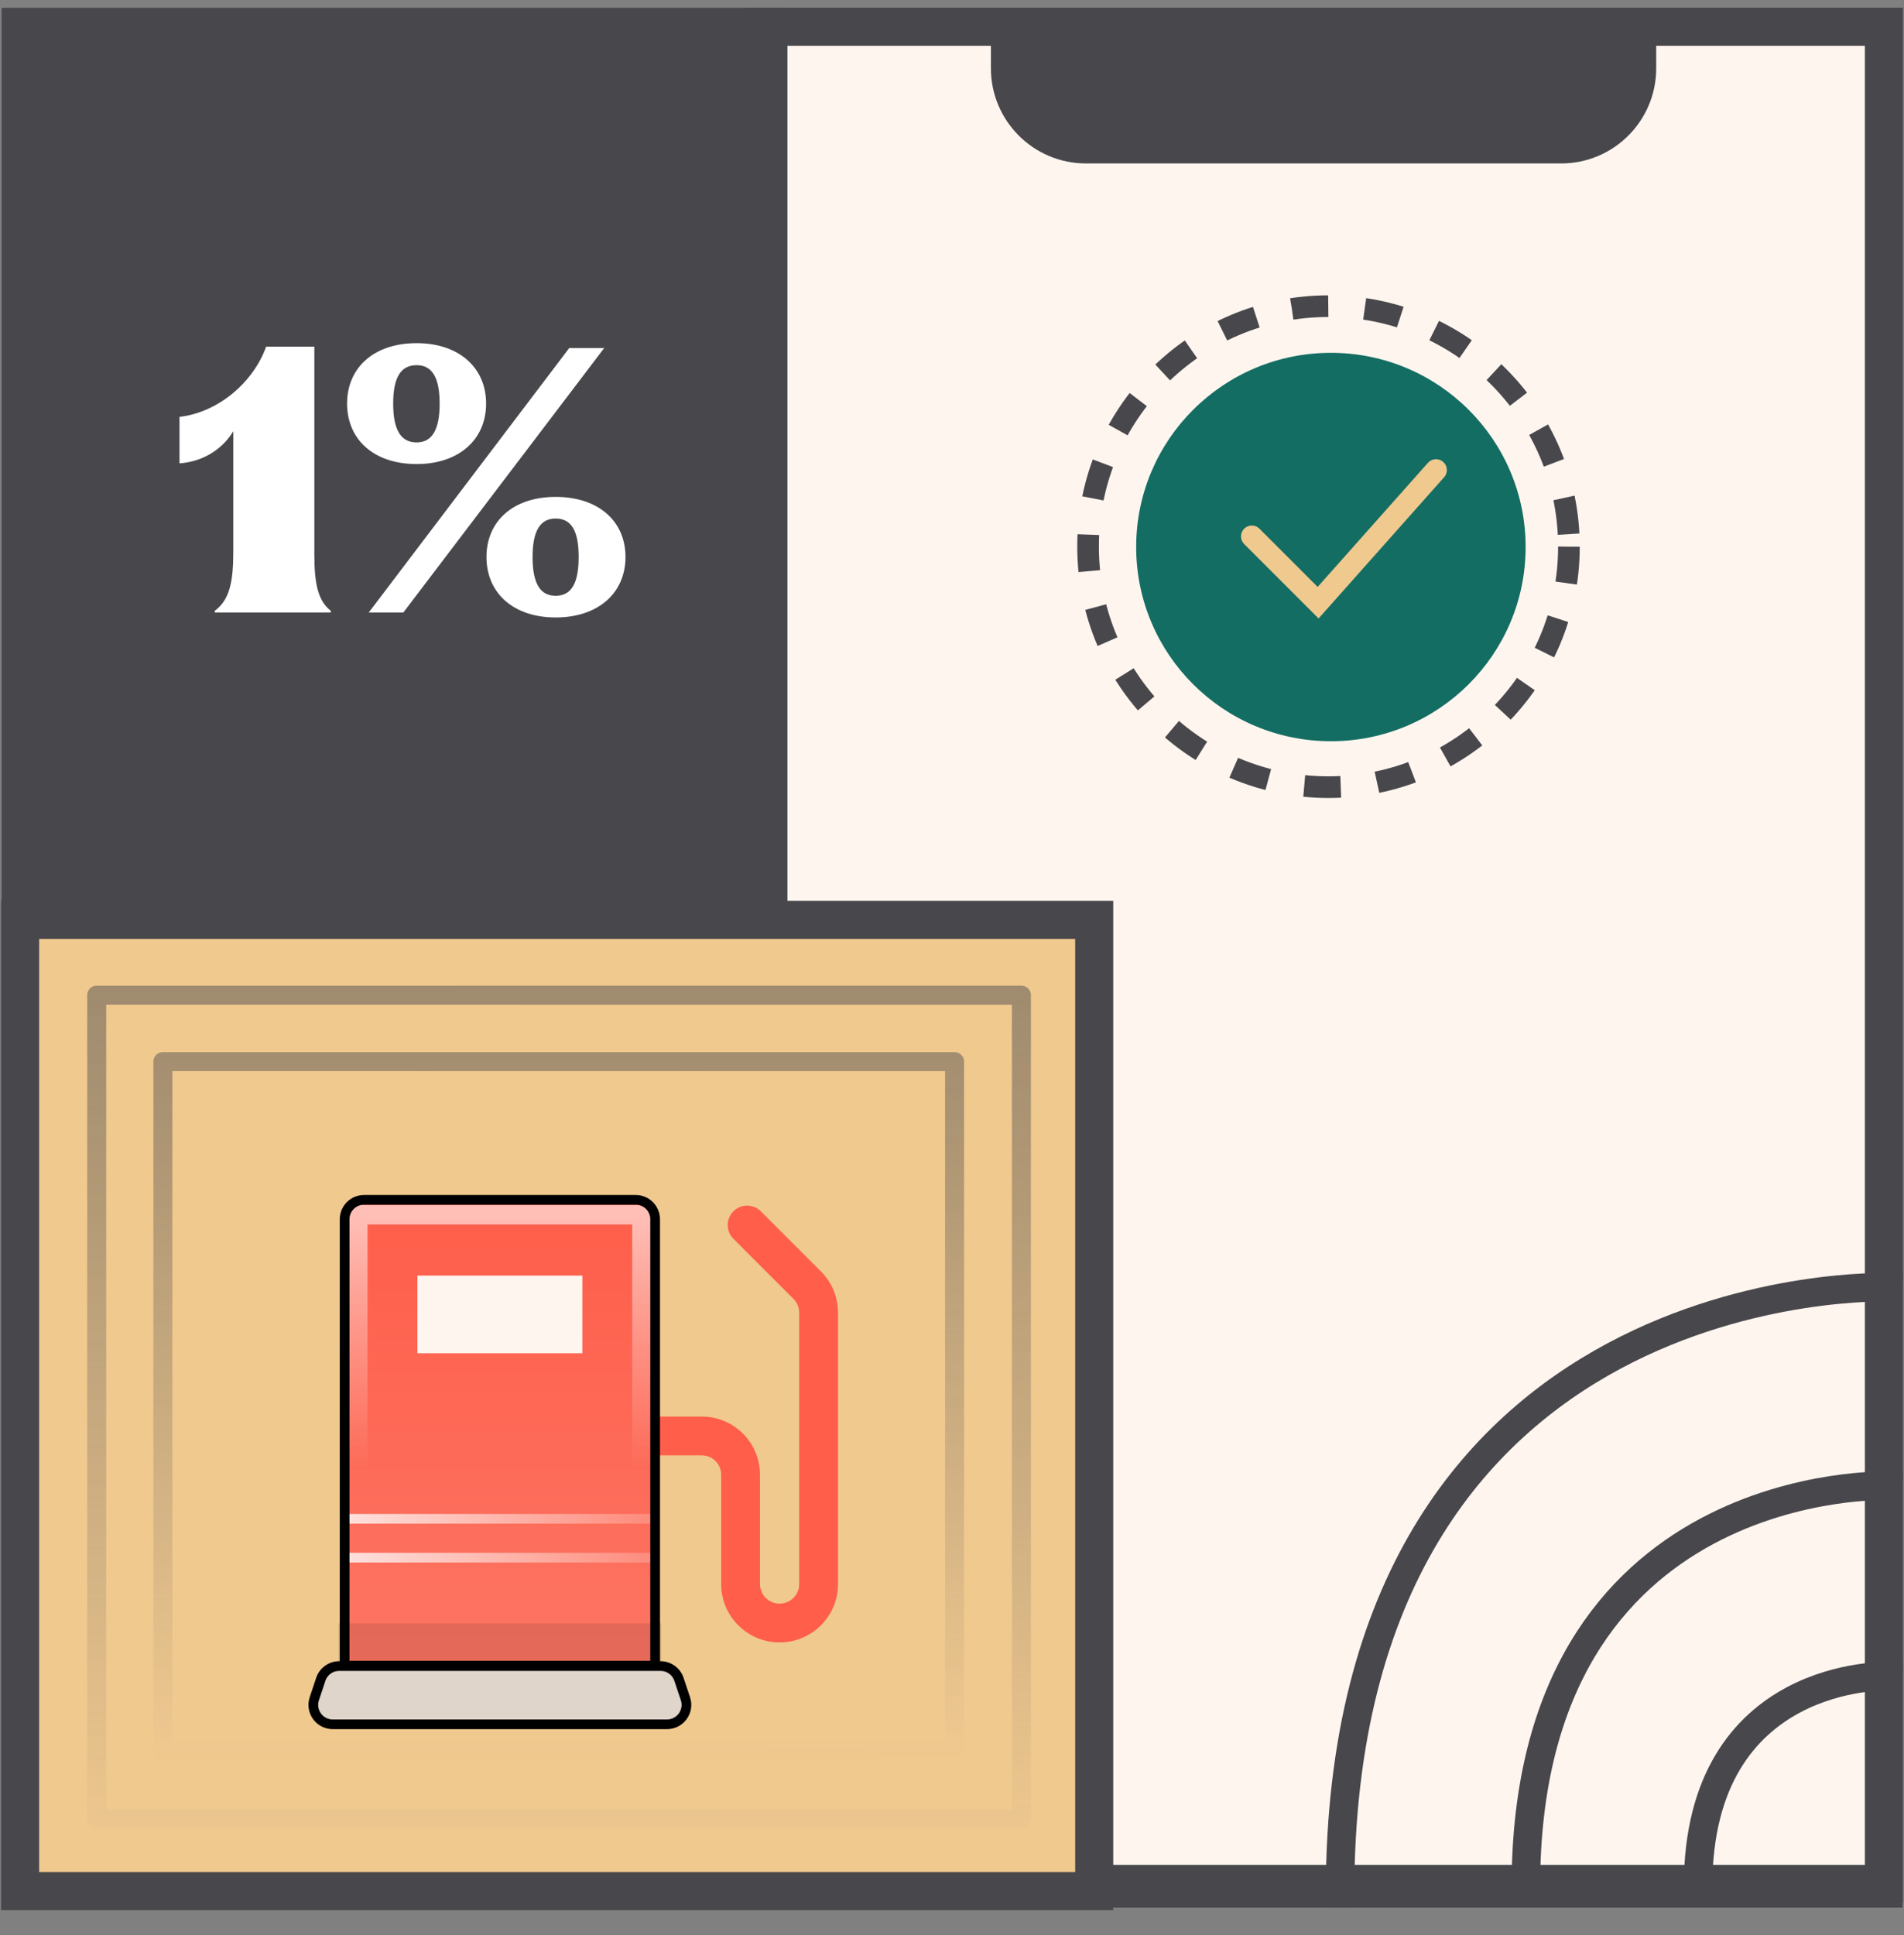 <svg width="62" height="63" viewBox="0 0 62 63" fill="none" xmlns="http://www.w3.org/2000/svg">
<rect x="0" y="0" width="62" height="63" fill="#808080" stroke="none"/>
<rect x="0.67" y="29.861" width="60.66" height="31.619" fill="#F0C98F" stroke="#48474B" stroke-width="1.239"/>
<path d="M61.345 0.871V61.331H24.854V0.871H61.345Z" fill="#FFF5EF" stroke="#48474B" stroke-width="1.239"/>
<path d="M32.267 1.437H53.931V2.224C53.931 3.934 52.545 5.321 50.835 5.321H35.364C33.654 5.321 32.267 3.934 32.267 2.224V1.437Z" fill="#48474B"/>
<circle cx="43.26" cy="17.796" r="7.829" stroke="#48474B" stroke-width="0.705" stroke-dasharray="1.19 1.19"/>
<circle cx="43.293" cy="17.007" r="2.775" stroke="#313339" stroke-width="0.594"/>
<ellipse cx="43.338" cy="17.808" rx="6.341" ry="6.322" fill="#136D62"/>
<path d="M40.763 17.461L42.922 19.62L46.761 15.302" stroke="#F0C98F" stroke-width="0.705" stroke-linecap="round"/>
<path d="M61.484 41.906C61.484 41.906 43.636 41.291 43.636 61.637" stroke="#48474B" stroke-width="0.929" stroke-linecap="square"/>
<path d="M61.484 48.367C61.484 48.367 49.687 47.964 49.687 61.411" stroke="#48474B" stroke-width="0.929" stroke-linecap="square"/>
<path d="M61.484 54.568C61.484 54.568 55.295 54.356 55.295 61.409" stroke="#48474B" stroke-width="0.929" stroke-linecap="square"/>
<rect x="0.655" y="29.945" width="34.976" height="31.619" fill="#F0C98F" stroke="#48474B" stroke-width="1.239"/>
<path d="M3.149 32.397H33.26V59.23H3.149V32.397Z" stroke="url(#paint0_linear_3152_100720)" stroke-width="0.619" stroke-linecap="round" stroke-linejoin="round"/>
<path d="M5.304 34.56H31.084V56.995H5.304V34.56Z" stroke="url(#paint1_linear_3152_100720)" stroke-width="0.619" stroke-linecap="round" stroke-linejoin="round"/>
<path d="M11.222 39.691C11.222 39.343 11.505 39.06 11.854 39.06H20.701C21.05 39.06 21.333 39.343 21.333 39.691V54.226H11.222V39.691Z" fill="url(#paint2_linear_3152_100720)"/>
<path d="M24.775 39.433C24.529 39.186 24.128 39.186 23.881 39.433C23.635 39.68 23.635 40.08 23.881 40.327L24.775 39.433ZM24.328 39.88L23.881 40.327L25.839 42.285L26.286 41.838L26.733 41.391L24.775 39.433L24.328 39.88ZM26.656 42.731H26.024V51.572H26.656H27.288V42.731H26.656ZM24.116 51.572H24.748V48.01H24.116H23.484V51.572H24.116ZM22.852 46.746V46.114H21.481V46.746V47.378H22.852V46.746ZM24.116 48.01H24.748C24.748 46.963 23.899 46.114 22.852 46.114V46.746V47.378C23.201 47.378 23.484 47.661 23.484 48.01H24.116ZM25.386 52.836L25.386 52.204C25.033 52.204 24.748 51.917 24.748 51.572H24.116H23.484C23.484 52.623 24.343 53.468 25.386 53.468L25.386 52.836ZM26.656 51.572H26.024C26.024 51.917 25.739 52.204 25.386 52.204L25.386 52.836L25.386 53.468C26.429 53.468 27.288 52.623 27.288 51.572H26.656ZM26.286 41.838L25.839 42.285C25.958 42.403 26.024 42.564 26.024 42.731H26.656H27.288C27.288 42.228 27.088 41.746 26.733 41.391L26.286 41.838Z" fill="#FE5E4A"/>
<path d="M11.396 50.708H21.159" stroke="url(#paint3_linear_3152_100720)" stroke-width="0.316" stroke-linecap="square"/>
<path opacity="0.1" d="M11.652 53.476L20.903 53.476" stroke="black" stroke-width="1.264" stroke-linecap="square"/>
<path d="M11.396 49.443H21.159" stroke="url(#paint4_linear_3152_100720)" stroke-width="0.316" stroke-linecap="square"/>
<path d="M14.856 42.79L17.699 42.79" stroke="#FFF5EF" stroke-width="2.528" stroke-linecap="square"/>
<path opacity="0.6" d="M11.652 39.67C11.652 39.6 11.708 39.544 11.778 39.544H20.776C20.846 39.544 20.903 39.6 20.903 39.67V53.66C20.903 53.73 20.846 53.786 20.776 53.786H11.778C11.708 53.786 11.652 53.73 11.652 53.66V39.67Z" stroke="url(#paint5_linear_3152_100720)" stroke-width="0.632"/>
<path d="M11.222 39.691C11.222 39.343 11.505 39.06 11.854 39.06H20.701C21.05 39.06 21.333 39.343 21.333 39.691V54.226H11.222V39.691Z" stroke="black" stroke-width="0.316"/>
<path fill-rule="evenodd" clip-rule="evenodd" d="M22.32 55.301C22.456 55.711 22.151 56.133 21.72 56.133H10.835C10.403 56.133 10.099 55.711 10.235 55.301L10.446 54.669C10.532 54.411 10.774 54.237 11.046 54.237H21.509C21.782 54.237 22.023 54.411 22.109 54.669L22.32 55.301Z" fill="#E0D5CB" stroke="black" stroke-width="0.316" stroke-linejoin="round"/>
<path d="M25.021 0.873V29.428H0.673V0.873H25.021Z" fill="#48474B" stroke="#48474B" stroke-width="1.239"/>
<path d="M6.994 19.941V19.884C7.472 19.532 7.597 18.952 7.597 17.962V14.038C7.279 14.572 6.664 15.027 5.845 15.084V13.571C7.119 13.424 8.257 12.434 8.666 11.285H10.236V18.042C10.236 18.986 10.35 19.555 10.771 19.884V19.941H6.994ZM12.007 19.941L18.536 11.331H19.674L13.133 19.941H12.007ZM11.302 13.139C11.302 11.967 12.178 11.171 13.566 11.171C14.942 11.171 15.829 11.967 15.829 13.139C15.829 14.311 14.942 15.107 13.566 15.107C12.178 15.107 11.302 14.311 11.302 13.139ZM12.803 13.139C12.803 14.015 13.065 14.402 13.566 14.402C14.055 14.402 14.316 14.015 14.316 13.139C14.316 12.263 14.055 11.888 13.566 11.888C13.065 11.888 12.803 12.263 12.803 13.139ZM15.841 18.133C15.841 16.961 16.716 16.176 18.093 16.176C19.48 16.176 20.368 16.961 20.368 18.133C20.368 19.304 19.48 20.101 18.093 20.101C16.716 20.101 15.841 19.304 15.841 18.133ZM17.342 18.133C17.342 19.02 17.604 19.395 18.093 19.395C18.593 19.395 18.843 19.009 18.843 18.133C18.843 17.257 18.593 16.881 18.093 16.881C17.604 16.881 17.342 17.257 17.342 18.133Z" fill="white"/>
<defs>
<linearGradient id="paint0_linear_3152_100720" x1="18.205" y1="0.876" x2="18.383" y2="60.887" gradientUnits="userSpaceOnUse">
<stop stop-color="#47474B"/>
<stop offset="1" stop-color="#47474B" stop-opacity="0"/>
</linearGradient>
<linearGradient id="paint1_linear_3152_100720" x1="18.86" y1="6.481" x2="19.001" y2="57.325" gradientUnits="userSpaceOnUse">
<stop stop-color="#47474B"/>
<stop offset="1" stop-color="#47474B" stop-opacity="0"/>
</linearGradient>
<linearGradient id="paint2_linear_3152_100720" x1="16.277" y1="39.06" x2="16.277" y2="53.569" gradientUnits="userSpaceOnUse">
<stop stop-color="#FE5E4A"/>
<stop offset="1" stop-color="#FD7462"/>
</linearGradient>
<linearGradient id="paint3_linear_3152_100720" x1="11.061" y1="50.708" x2="21.159" y2="50.708" gradientUnits="userSpaceOnUse">
<stop stop-color="white" stop-opacity="0.8"/>
<stop offset="1" stop-color="white" stop-opacity="0.2"/>
</linearGradient>
<linearGradient id="paint4_linear_3152_100720" x1="11.061" y1="49.443" x2="21.159" y2="49.443" gradientUnits="userSpaceOnUse">
<stop stop-color="white" stop-opacity="0.8"/>
<stop offset="1" stop-color="white" stop-opacity="0.2"/>
</linearGradient>
<linearGradient id="paint5_linear_3152_100720" x1="16.277" y1="39.544" x2="16.277" y2="47.742" gradientUnits="userSpaceOnUse">
<stop stop-color="white"/>
<stop offset="1" stop-color="white" stop-opacity="0"/>
</linearGradient>
</defs>
</svg>
